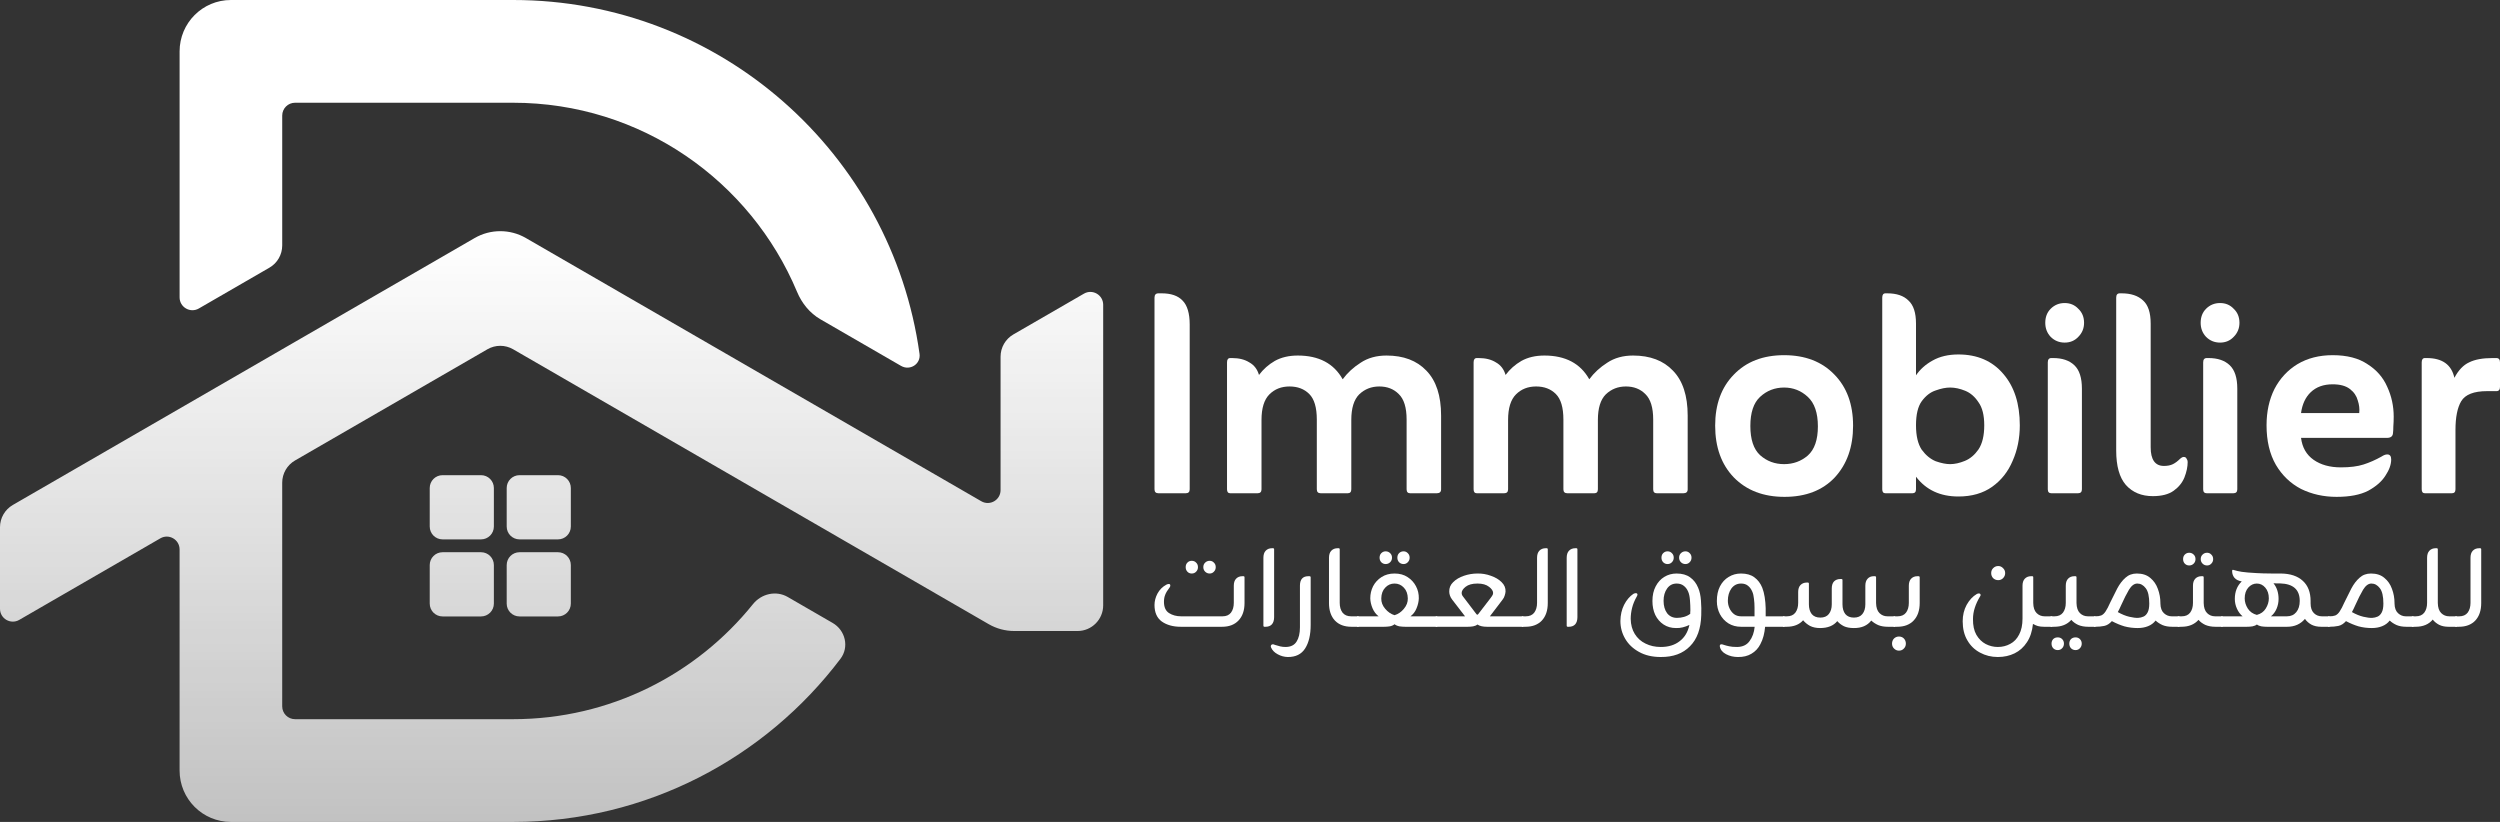 <svg width="292" height="96" viewBox="0 0 292 96" fill="none" xmlns="http://www.w3.org/2000/svg">
<rect x="0" y="0" width="292" height="96" fill="#333333" stroke="none"/>
<path d="M26.97 0C23.66 0 20.977 2.686 20.977 6V34.732C20.977 35.887 22.225 36.608 23.224 36.031L31.465 31.267C32.392 30.732 32.963 29.741 32.963 28.669V13.5C32.963 12.672 33.634 12 34.461 12H59.932C74.865 12 87.664 21.117 93.098 34.092C93.654 35.42 94.582 36.574 95.828 37.294L105.242 42.736C106.287 43.34 107.567 42.521 107.401 41.325C104.155 17.977 84.147 0 59.932 0H26.97Z" fill="white"/>
<path d="M61.429 27.805C59.575 26.733 57.291 26.733 55.436 27.805L1.498 58.98C0.571 59.516 0 60.507 0 61.578V71.104C0 72.259 1.249 72.981 2.247 72.403L18.729 62.877C19.727 62.299 20.976 63.021 20.976 64.176V90C20.976 93.314 23.659 96 26.969 96H59.931C75.549 96 89.415 88.519 98.168 76.946C99.209 75.57 98.743 73.621 97.25 72.758L92.002 69.724C90.647 68.941 88.928 69.343 87.947 70.563C81.356 78.756 71.257 84 59.931 84H34.46C33.633 84 32.962 83.329 32.962 82.5V56.381C32.962 55.309 33.533 54.319 34.46 53.783L56.935 40.793C57.862 40.257 59.004 40.258 59.931 40.793L115.475 72.898C116.386 73.425 117.42 73.702 118.472 73.702H125.855C127.51 73.702 128.852 72.359 128.852 70.702V35.598C128.852 34.443 127.603 33.722 126.605 34.299L118.364 39.061C117.437 39.597 116.866 40.588 116.866 41.66V57.248C116.866 58.403 115.617 59.125 114.618 58.547L61.429 27.805Z" fill="url(#paint0_linear_180_1584)"/>
<path d="M51.691 55.5C50.863 55.5 50.192 56.172 50.192 57V61.5C50.192 62.328 50.863 63 51.691 63H56.185C57.013 63 57.684 62.328 57.684 61.5V57C57.684 56.172 57.013 55.5 56.185 55.5H51.691ZM60.68 55.5C59.853 55.5 59.182 56.172 59.182 57V61.5C59.182 62.328 59.853 63 60.68 63H65.175C66.003 63 66.673 62.328 66.673 61.5V57C66.673 56.172 66.003 55.5 65.175 55.5H60.68ZM51.691 64.5C50.863 64.5 50.192 65.172 50.192 66V70.5C50.192 71.329 50.863 72 51.691 72H56.185C57.013 72 57.684 71.329 57.684 70.5V66C57.684 65.172 57.013 64.5 56.185 64.5H51.691ZM60.68 64.5C59.853 64.5 59.182 65.172 59.182 66V70.5C59.182 71.329 59.853 72 60.68 72H65.175C66.003 72 66.673 71.329 66.673 70.5V66C66.673 65.172 66.003 64.5 65.175 64.5H60.68Z" fill="url(#paint1_linear_180_1584)"/>
<path d="M135.307 57.613C135 57.613 134.846 57.459 134.846 57.151V34.765C134.846 34.429 135 34.261 135.307 34.261H135.685C136.775 34.261 137.587 34.541 138.118 35.101C138.677 35.661 138.957 36.599 138.957 37.915V57.151C138.957 57.459 138.803 57.613 138.496 57.613H135.307Z" fill="white"/>
<path d="M147.05 43.795C147.553 43.123 148.169 42.577 148.896 42.157C149.651 41.737 150.546 41.527 151.581 41.527C154.042 41.527 155.79 42.451 156.825 44.299C157.384 43.543 158.083 42.899 158.922 42.367C159.761 41.807 160.768 41.527 161.943 41.527C163.929 41.527 165.481 42.115 166.6 43.291C167.746 44.467 168.32 46.217 168.32 48.541V57.151C168.32 57.459 168.152 57.613 167.816 57.613H164.712C164.432 57.613 164.292 57.459 164.292 57.151V49.003C164.292 47.603 163.985 46.609 163.369 46.021C162.782 45.433 162.027 45.139 161.104 45.139C160.181 45.139 159.398 45.447 158.755 46.063C158.139 46.679 157.832 47.673 157.832 49.045V57.151C157.832 57.459 157.692 57.613 157.412 57.613H154.266C153.958 57.613 153.804 57.459 153.804 57.151V49.003C153.804 47.603 153.511 46.609 152.923 46.021C152.336 45.433 151.567 45.139 150.616 45.139C149.665 45.139 148.882 45.447 148.267 46.063C147.651 46.679 147.344 47.673 147.344 49.045V57.151C147.344 57.459 147.19 57.613 146.882 57.613H143.694C143.442 57.613 143.316 57.459 143.316 57.151V42.325C143.316 41.989 143.442 41.821 143.694 41.821H143.904C144.715 41.821 145.386 41.989 145.917 42.325C146.477 42.633 146.854 43.123 147.05 43.795Z" fill="white"/>
<path d="M175.851 43.795C176.354 43.123 176.97 42.577 177.697 42.157C178.452 41.737 179.347 41.527 180.382 41.527C182.843 41.527 184.591 42.451 185.626 44.299C186.185 43.543 186.884 42.899 187.723 42.367C188.562 41.807 189.569 41.527 190.744 41.527C192.73 41.527 194.282 42.115 195.4 43.291C196.547 44.467 197.121 46.217 197.121 48.541V57.151C197.121 57.459 196.953 57.613 196.617 57.613H193.513C193.233 57.613 193.093 57.459 193.093 57.151V49.003C193.093 47.603 192.785 46.609 192.17 46.021C191.583 45.433 190.828 45.139 189.905 45.139C188.982 45.139 188.199 45.447 187.556 46.063C186.94 46.679 186.633 47.673 186.633 49.045V57.151C186.633 57.459 186.493 57.613 186.213 57.613H183.067C182.759 57.613 182.605 57.459 182.605 57.151V49.003C182.605 47.603 182.312 46.609 181.724 46.021C181.137 45.433 180.368 45.139 179.417 45.139C178.466 45.139 177.683 45.447 177.068 46.063C176.452 46.679 176.145 47.673 176.145 49.045V57.151C176.145 57.459 175.991 57.613 175.683 57.613H172.495C172.243 57.613 172.117 57.459 172.117 57.151V42.325C172.117 41.989 172.243 41.821 172.495 41.821H172.705C173.516 41.821 174.187 41.989 174.718 42.325C175.278 42.633 175.655 43.123 175.851 43.795Z" fill="white"/>
<path d="M208.427 58.033C205.966 58.033 203.995 57.277 202.512 55.765C201.058 54.253 200.331 52.237 200.331 49.717C200.331 47.225 201.058 45.237 202.512 43.753C203.967 42.241 205.924 41.485 208.386 41.485C210.847 41.485 212.804 42.241 214.259 43.753C215.713 45.237 216.44 47.225 216.44 49.717C216.44 52.209 215.727 54.225 214.301 55.765C212.874 57.277 210.917 58.033 208.427 58.033ZM208.386 54.211C209.448 54.211 210.371 53.875 211.154 53.203C211.937 52.503 212.329 51.369 212.329 49.801C212.329 48.233 211.937 47.085 211.154 46.357C210.371 45.629 209.448 45.265 208.386 45.265C207.295 45.265 206.358 45.629 205.575 46.357C204.82 47.057 204.442 48.191 204.442 49.759C204.442 51.327 204.82 52.461 205.575 53.161C206.358 53.861 207.295 54.211 208.386 54.211Z" fill="white"/>
<path d="M223.789 55.681V57.151C223.789 57.459 223.649 57.613 223.37 57.613H220.223C219.971 57.613 219.846 57.459 219.846 57.151V34.765C219.846 34.429 219.971 34.261 220.223 34.261H220.433C221.524 34.261 222.349 34.541 222.908 35.101C223.495 35.633 223.789 36.529 223.789 37.789V43.837C224.265 43.137 224.908 42.563 225.719 42.115C226.558 41.639 227.565 41.401 228.739 41.401C230.949 41.401 232.697 42.157 233.983 43.669C235.27 45.153 235.913 47.155 235.913 49.675C235.913 51.187 235.633 52.573 235.074 53.833C234.543 55.093 233.746 56.101 232.683 56.857C231.62 57.613 230.306 57.991 228.739 57.991C226.614 57.991 224.964 57.221 223.789 55.681ZM227.774 54.211C228.306 54.211 228.879 54.085 229.494 53.833C230.11 53.581 230.641 53.133 231.089 52.489C231.536 51.817 231.76 50.879 231.76 49.675C231.76 48.499 231.536 47.603 231.089 46.987C230.669 46.343 230.152 45.895 229.536 45.643C228.921 45.391 228.334 45.265 227.774 45.265C227.271 45.265 226.712 45.377 226.096 45.601C225.481 45.797 224.936 46.217 224.46 46.861C224.013 47.477 223.789 48.415 223.789 49.675C223.789 50.907 224.013 51.859 224.46 52.531C224.936 53.175 225.481 53.623 226.096 53.875C226.74 54.099 227.299 54.211 227.774 54.211Z" fill="white"/>
<path d="M238.888 37.705C238.888 37.033 239.098 36.487 239.517 36.067C239.965 35.619 240.51 35.395 241.153 35.395C241.797 35.395 242.328 35.619 242.748 36.067C243.195 36.487 243.419 37.033 243.419 37.705C243.419 38.349 243.195 38.895 242.748 39.343C242.328 39.791 241.797 40.015 241.153 40.015C240.51 40.015 239.965 39.791 239.517 39.343C239.098 38.895 238.888 38.349 238.888 37.705ZM239.601 57.613C239.322 57.613 239.182 57.459 239.182 57.151V42.325C239.182 41.989 239.322 41.821 239.601 41.821H239.811C240.874 41.821 241.699 42.101 242.286 42.661C242.874 43.221 243.167 44.131 243.167 45.391V57.151C243.167 57.459 243.013 57.613 242.706 57.613H239.601Z" fill="white"/>
<path d="M254.639 53.581C254.695 53.553 254.751 53.511 254.807 53.455C254.891 53.399 254.975 53.371 255.059 53.371C255.226 53.371 255.338 53.441 255.394 53.581C255.478 53.693 255.52 53.819 255.52 53.959C255.52 54.519 255.394 55.121 255.142 55.765C254.891 56.381 254.471 56.899 253.884 57.319C253.297 57.739 252.485 57.949 251.451 57.949C250.136 57.949 249.087 57.515 248.304 56.647C247.549 55.779 247.172 54.435 247.172 52.615V34.765C247.172 34.429 247.311 34.261 247.591 34.261H247.801C248.892 34.261 249.731 34.541 250.318 35.101C250.905 35.633 251.199 36.529 251.199 37.789V52.237C251.199 53.693 251.716 54.421 252.751 54.421C253.171 54.421 253.52 54.351 253.8 54.211C254.08 54.071 254.359 53.861 254.639 53.581Z" fill="white"/>
<path d="M257.037 37.705C257.037 37.033 257.247 36.487 257.666 36.067C258.114 35.619 258.659 35.395 259.303 35.395C259.946 35.395 260.477 35.619 260.897 36.067C261.344 36.487 261.568 37.033 261.568 37.705C261.568 38.349 261.344 38.895 260.897 39.343C260.477 39.791 259.946 40.015 259.303 40.015C258.659 40.015 258.114 39.791 257.666 39.343C257.247 38.895 257.037 38.349 257.037 37.705ZM257.75 57.613C257.471 57.613 257.331 57.459 257.331 57.151V42.325C257.331 41.989 257.471 41.821 257.75 41.821H257.96C259.023 41.821 259.848 42.101 260.435 42.661C261.023 43.221 261.316 44.131 261.316 45.391V57.151C261.316 57.459 261.162 57.613 260.855 57.613H257.75Z" fill="white"/>
<path d="M268.761 51.145C268.901 52.265 269.39 53.119 270.229 53.707C271.068 54.295 272.131 54.589 273.417 54.589C274.48 54.589 275.361 54.477 276.06 54.253C276.76 54.029 277.459 53.721 278.158 53.329C278.41 53.161 278.633 53.077 278.829 53.077C279.137 53.077 279.291 53.273 279.291 53.665C279.291 54.253 279.067 54.883 278.619 55.555C278.2 56.227 277.529 56.815 276.606 57.319C275.683 57.795 274.452 58.033 272.914 58.033C271.404 58.033 270.019 57.725 268.761 57.109C267.53 56.465 266.551 55.527 265.824 54.295C265.097 53.035 264.733 51.495 264.733 49.675C264.733 48.079 265.041 46.665 265.656 45.433C266.3 44.201 267.195 43.235 268.341 42.535C269.516 41.835 270.886 41.485 272.452 41.485C274.131 41.485 275.487 41.835 276.522 42.535C277.585 43.207 278.354 44.089 278.829 45.181C279.333 46.273 279.584 47.435 279.584 48.667C279.584 49.087 279.57 49.465 279.542 49.801C279.542 50.109 279.528 50.375 279.5 50.599C279.472 50.963 279.235 51.145 278.787 51.145H268.761ZM268.761 48.247H275.557C275.613 47.771 275.557 47.281 275.389 46.777C275.249 46.245 274.942 45.797 274.466 45.433C273.991 45.069 273.319 44.887 272.452 44.887C271.39 44.887 270.537 45.195 269.893 45.811C269.278 46.399 268.901 47.211 268.761 48.247Z" fill="white"/>
<path d="M286.673 44.131C287.148 43.235 287.722 42.633 288.393 42.325C289.064 41.989 289.973 41.821 291.12 41.821H291.581C291.861 41.821 292.001 41.989 292.001 42.325V45.181C292.001 45.517 291.861 45.685 291.581 45.685H290.49C288.952 45.685 287.945 46.077 287.47 46.861C287.022 47.617 286.799 48.737 286.799 50.221V57.151C286.799 57.459 286.659 57.613 286.379 57.613H283.233C282.981 57.613 282.855 57.459 282.855 57.151V42.325C282.855 41.989 282.981 41.821 283.233 41.821H283.443C285.26 41.821 286.337 42.591 286.673 44.131Z" fill="white"/>
<path d="M139.197 66.987C138.988 66.987 138.818 66.915 138.686 66.772C138.554 66.629 138.488 66.453 138.488 66.244C138.488 66.024 138.554 65.848 138.686 65.716C138.818 65.573 138.988 65.502 139.197 65.502C139.405 65.502 139.576 65.573 139.708 65.716C139.85 65.848 139.922 66.024 139.922 66.244C139.922 66.453 139.85 66.629 139.708 66.772C139.576 66.915 139.405 66.987 139.197 66.987ZM141.29 66.987C141.081 66.987 140.905 66.915 140.762 66.772C140.62 66.629 140.548 66.453 140.548 66.244C140.548 66.024 140.62 65.848 140.762 65.716C140.905 65.573 141.081 65.502 141.29 65.502C141.488 65.502 141.652 65.573 141.784 65.716C141.927 65.848 141.998 66.024 141.998 66.244C141.998 66.453 141.927 66.629 141.784 66.772C141.652 66.915 141.488 66.987 141.29 66.987ZM137.961 71.986H142.79C143.229 71.986 143.559 71.843 143.778 71.557C143.998 71.26 144.108 70.881 144.108 70.419V68.406C144.108 68.054 144.196 67.784 144.372 67.597C144.559 67.399 144.806 67.3 145.113 67.3H145.229C145.317 67.3 145.361 67.344 145.361 67.432V70.435C145.361 71.304 145.124 71.986 144.652 72.481C144.19 72.965 143.553 73.207 142.74 73.207H137.911C137.021 73.207 136.285 73.004 135.703 72.597C135.131 72.179 134.846 71.535 134.846 70.666C134.846 70.215 134.961 69.77 135.192 69.33C135.434 68.879 135.78 68.532 136.23 68.29C136.34 68.235 136.433 68.208 136.51 68.208C136.631 68.208 136.692 68.268 136.692 68.389C136.692 68.477 136.664 68.554 136.609 68.62C136.367 68.928 136.197 69.209 136.098 69.462C135.999 69.704 135.95 69.979 135.95 70.287C135.95 70.914 136.148 71.354 136.543 71.607C136.939 71.86 137.411 71.986 137.961 71.986Z" fill="white"/>
<path d="M147.812 73.207H147.697C147.609 73.207 147.565 73.163 147.565 73.075V65.155C147.565 64.792 147.653 64.517 147.829 64.33C148.015 64.132 148.263 64.033 148.57 64.033H148.686C148.773 64.033 148.817 64.077 148.817 64.165V72.085C148.817 72.448 148.729 72.729 148.554 72.927C148.378 73.114 148.131 73.207 147.812 73.207Z" fill="white"/>
<path d="M150.185 75.567C150.767 75.556 151.185 75.347 151.438 74.94C151.701 74.533 151.833 73.977 151.833 73.273V68.406C151.833 67.669 152.163 67.3 152.822 67.3H152.937C153.036 67.3 153.086 67.344 153.086 67.432V72.993C153.086 74.148 152.871 75.061 152.443 75.732C152.014 76.414 151.333 76.749 150.399 76.738C149.993 76.727 149.608 76.623 149.246 76.425C148.872 76.227 148.614 75.968 148.471 75.649C148.416 75.528 148.416 75.429 148.471 75.352C148.515 75.286 148.575 75.253 148.652 75.253C148.696 75.253 148.74 75.259 148.784 75.27C148.828 75.292 148.867 75.308 148.9 75.319C149.141 75.396 149.356 75.457 149.542 75.501C149.729 75.545 149.943 75.567 150.185 75.567Z" fill="white"/>
<path d="M158.703 73.207H157.846C157.022 73.207 156.38 72.965 155.918 72.481C155.457 71.986 155.226 71.304 155.226 70.435V65.155C155.226 64.792 155.314 64.517 155.49 64.33C155.676 64.132 155.924 64.033 156.231 64.033H156.347C156.435 64.033 156.479 64.077 156.479 64.165V70.419C156.479 70.881 156.588 71.26 156.808 71.557C157.039 71.843 157.374 71.986 157.813 71.986H158.703V73.207Z" fill="white"/>
<path d="M161.844 65.881C161.646 65.881 161.476 65.81 161.333 65.667C161.201 65.524 161.135 65.348 161.135 65.139C161.135 64.919 161.201 64.743 161.333 64.611C161.476 64.468 161.646 64.396 161.844 64.396C162.053 64.396 162.229 64.468 162.371 64.611C162.514 64.743 162.586 64.919 162.586 65.139C162.586 65.348 162.514 65.524 162.371 65.667C162.229 65.81 162.053 65.881 161.844 65.881ZM163.937 65.881C163.728 65.881 163.553 65.81 163.41 65.667C163.278 65.524 163.212 65.348 163.212 65.139C163.212 64.919 163.278 64.743 163.41 64.611C163.553 64.468 163.728 64.396 163.937 64.396C164.135 64.396 164.3 64.468 164.432 64.611C164.574 64.743 164.646 64.919 164.646 65.139C164.646 65.348 164.574 65.524 164.432 65.667C164.3 65.81 164.135 65.881 163.937 65.881ZM164.745 71.986H167.876V73.207H164.118C163.91 73.207 163.69 73.191 163.459 73.158C163.228 73.114 163.036 73.031 162.882 72.91C162.739 73.031 162.553 73.114 162.322 73.158C162.102 73.191 161.882 73.207 161.663 73.207H158.498V71.986H161.02C160.712 71.744 160.476 71.431 160.311 71.046C160.146 70.65 160.059 70.265 160.048 69.891C160.048 69.385 160.157 68.912 160.377 68.472C160.608 68.032 160.938 67.674 161.366 67.399C161.795 67.124 162.3 66.987 162.882 66.987C163.476 66.987 163.981 67.124 164.399 67.399C164.827 67.674 165.157 68.032 165.387 68.472C165.618 68.912 165.728 69.385 165.717 69.891C165.706 70.265 165.618 70.65 165.453 71.046C165.3 71.431 165.063 71.744 164.745 71.986ZM162.882 71.854C163.3 71.733 163.662 71.486 163.97 71.112C164.289 70.738 164.443 70.331 164.432 69.891C164.421 69.363 164.267 68.945 163.97 68.637C163.673 68.318 163.311 68.158 162.882 68.158C162.454 68.158 162.091 68.318 161.795 68.637C161.498 68.945 161.344 69.363 161.333 69.891C161.322 70.331 161.476 70.738 161.795 71.112C162.113 71.486 162.476 71.733 162.882 71.854Z" fill="white"/>
<path d="M171.43 73.207H167.688V71.986H171.117L169.617 70.039C169.496 69.885 169.408 69.726 169.353 69.561C169.298 69.396 169.271 69.242 169.271 69.099C169.26 68.67 169.413 68.301 169.732 67.993C170.051 67.674 170.468 67.427 170.985 67.251C171.501 67.075 172.028 66.987 172.567 66.987C173.105 66.976 173.627 67.064 174.133 67.251C174.649 67.427 175.066 67.674 175.385 67.993C175.715 68.312 175.869 68.681 175.847 69.099C175.836 69.242 175.803 69.396 175.748 69.561C175.704 69.726 175.621 69.885 175.5 70.039L174.017 71.986H177.923V73.207H173.671C173.188 73.207 172.82 73.119 172.567 72.943C172.424 73.053 172.254 73.125 172.056 73.158C171.858 73.191 171.649 73.207 171.43 73.207ZM171.034 69.874L172.451 71.739C172.528 71.816 172.594 71.816 172.649 71.739L174.083 69.874C174.149 69.786 174.215 69.693 174.281 69.594C174.358 69.484 174.396 69.374 174.396 69.264C174.396 69.022 174.237 68.78 173.918 68.538C173.6 68.285 173.149 68.158 172.567 68.158C171.963 68.158 171.501 68.285 171.182 68.538C170.875 68.78 170.721 69.022 170.721 69.264C170.721 69.374 170.754 69.484 170.82 69.594C170.897 69.693 170.968 69.786 171.034 69.874Z" fill="white"/>
<path d="M178.176 73.207H177.748V71.986H178.209C178.649 71.986 178.978 71.843 179.198 71.557C179.418 71.26 179.528 70.881 179.528 70.419V65.155C179.528 64.792 179.616 64.517 179.791 64.33C179.978 64.132 180.225 64.033 180.533 64.033H180.648C180.736 64.033 180.78 64.077 180.78 64.165V70.435C180.78 71.304 180.549 71.986 180.088 72.481C179.627 72.965 178.989 73.207 178.176 73.207Z" fill="white"/>
<path d="M183.237 73.207H183.121C183.033 73.207 182.989 73.163 182.989 73.075V65.155C182.989 64.792 183.077 64.517 183.253 64.33C183.44 64.132 183.687 64.033 183.995 64.033H184.11C184.198 64.033 184.242 64.077 184.242 64.165V72.085C184.242 72.448 184.154 72.729 183.978 72.927C183.803 73.114 183.555 73.207 183.237 73.207Z" fill="white"/>
<path d="M194.767 65.881C194.569 65.881 194.399 65.81 194.256 65.667C194.124 65.524 194.059 65.348 194.059 65.139C194.059 64.919 194.124 64.743 194.256 64.611C194.399 64.468 194.569 64.396 194.767 64.396C194.976 64.396 195.146 64.468 195.278 64.611C195.421 64.743 195.492 64.919 195.492 65.139C195.492 65.348 195.421 65.524 195.278 65.667C195.146 65.81 194.976 65.881 194.767 65.881ZM196.86 65.881C196.652 65.881 196.476 65.81 196.333 65.667C196.19 65.524 196.119 65.348 196.119 65.139C196.119 64.919 196.19 64.743 196.333 64.611C196.476 64.468 196.652 64.396 196.86 64.396C197.058 64.396 197.223 64.468 197.355 64.611C197.498 64.743 197.569 64.919 197.569 65.139C197.569 65.348 197.498 65.524 197.355 65.667C197.223 65.81 197.058 65.881 196.86 65.881ZM198.344 68.653C198.519 69.049 198.629 69.55 198.673 70.155C198.717 70.749 198.728 71.315 198.706 71.854C198.662 73.438 198.223 74.648 197.388 75.484C196.564 76.331 195.426 76.749 193.976 76.738C192.987 76.738 192.141 76.54 191.438 76.144C190.735 75.759 190.196 75.248 189.823 74.61C189.449 73.972 189.263 73.279 189.263 72.531C189.274 71.827 189.416 71.2 189.691 70.65C189.977 70.089 190.339 69.66 190.779 69.363C190.889 69.308 190.982 69.28 191.059 69.28C191.191 69.28 191.257 69.341 191.257 69.462C191.257 69.495 191.246 69.533 191.224 69.577C191.213 69.61 191.196 69.643 191.174 69.676C190.922 70.116 190.74 70.556 190.63 70.996C190.521 71.436 190.466 71.865 190.466 72.283C190.477 72.965 190.636 73.554 190.944 74.049C191.251 74.544 191.669 74.918 192.196 75.171C192.724 75.435 193.317 75.567 193.976 75.567C194.877 75.567 195.613 75.341 196.185 74.89C196.767 74.45 197.146 73.818 197.322 72.993C197.069 73.114 196.811 73.207 196.547 73.273C196.294 73.339 196.031 73.367 195.756 73.356C195.207 73.356 194.723 73.218 194.306 72.943C193.888 72.668 193.564 72.294 193.333 71.821C193.114 71.348 193.004 70.809 193.004 70.204C193.004 69.533 193.13 68.961 193.383 68.488C193.636 68.004 193.971 67.636 194.388 67.383C194.817 67.119 195.295 66.987 195.822 66.987C196.47 66.987 196.998 67.135 197.404 67.432C197.822 67.729 198.135 68.136 198.344 68.653ZM194.306 70.171C194.306 70.765 194.443 71.249 194.718 71.623C195.003 71.986 195.388 72.168 195.871 72.168C196.157 72.168 196.432 72.129 196.695 72.052C196.97 71.975 197.212 71.854 197.421 71.689C197.421 71.634 197.421 71.574 197.421 71.508C197.432 71.431 197.437 71.354 197.437 71.277C197.437 70.914 197.421 70.523 197.388 70.105C197.355 69.676 197.283 69.341 197.173 69.099C197.053 68.813 196.882 68.587 196.663 68.422C196.443 68.246 196.168 68.158 195.838 68.158C195.366 68.158 194.992 68.351 194.718 68.736C194.443 69.121 194.306 69.599 194.306 70.171Z" fill="white"/>
<path d="M206.231 71.986H208.439V73.207H206.165C206.132 73.581 206.072 73.939 205.984 74.28C205.896 74.621 205.769 74.945 205.605 75.253C205.363 75.726 205.017 76.095 204.566 76.359C204.127 76.623 203.599 76.749 202.984 76.738C202.479 76.738 202.017 76.628 201.6 76.408C201.182 76.188 200.941 75.886 200.875 75.501C200.853 75.336 200.919 75.253 201.072 75.253C201.116 75.253 201.155 75.259 201.188 75.27C201.232 75.281 201.265 75.292 201.287 75.303C201.517 75.38 201.743 75.44 201.962 75.484C202.182 75.539 202.495 75.567 202.902 75.567C203.55 75.556 204.033 75.325 204.352 74.874C204.682 74.434 204.88 73.878 204.945 73.207H203.347C202.797 73.207 202.308 73.075 201.88 72.811C201.462 72.547 201.133 72.19 200.891 71.739C200.649 71.277 200.529 70.765 200.529 70.204C200.529 69.533 200.649 68.961 200.891 68.488C201.144 68.004 201.484 67.636 201.913 67.383C202.341 67.119 202.819 66.987 203.347 66.987C203.995 66.987 204.517 67.135 204.912 67.432C205.319 67.729 205.627 68.136 205.835 68.653C205.956 68.961 206.05 69.324 206.116 69.742C206.182 70.16 206.22 70.589 206.231 71.029V71.986ZM203.363 71.986H204.929C204.94 71.678 204.94 71.343 204.929 70.98C204.929 70.617 204.907 70.27 204.863 69.94C204.83 69.599 204.764 69.319 204.665 69.099C204.544 68.813 204.38 68.587 204.171 68.422C203.962 68.246 203.693 68.158 203.363 68.158C202.891 68.158 202.512 68.351 202.226 68.736C201.951 69.121 201.814 69.599 201.814 70.171C201.814 70.468 201.874 70.754 201.995 71.029C202.116 71.304 202.292 71.535 202.523 71.722C202.753 71.898 203.034 71.986 203.363 71.986Z" fill="white"/>
<path d="M220.46 71.986H221.35V73.207H220.493C220.064 73.207 219.691 73.141 219.372 73.009C219.053 72.866 218.784 72.69 218.564 72.481C218.103 73.075 217.422 73.367 216.521 73.356C216.059 73.356 215.675 73.284 215.367 73.141C215.059 72.987 214.801 72.789 214.593 72.547C214.153 73.086 213.483 73.356 212.582 73.356C212.131 73.356 211.741 73.273 211.412 73.108C211.093 72.932 210.824 72.712 210.604 72.448C210.154 72.954 209.511 73.207 208.676 73.207H208.247V71.986H208.709C209.148 71.986 209.478 71.843 209.698 71.557C209.917 71.26 210.027 70.881 210.027 70.419V69.148C210.027 68.796 210.115 68.527 210.291 68.34C210.478 68.142 210.725 68.043 211.033 68.043H211.148C211.236 68.043 211.28 68.087 211.28 68.175V70.584C211.28 71.057 211.39 71.436 211.609 71.722C211.84 71.997 212.175 72.135 212.615 72.135C213.054 72.135 213.384 71.997 213.604 71.722C213.834 71.436 213.95 71.057 213.95 70.584V68.736C213.95 68.373 214.038 68.098 214.213 67.911C214.4 67.724 214.647 67.63 214.955 67.63H215.07C215.158 67.63 215.202 67.669 215.202 67.746V70.584C215.202 71.057 215.312 71.436 215.532 71.722C215.763 71.997 216.098 72.135 216.537 72.135C216.977 72.135 217.306 71.997 217.526 71.722C217.757 71.436 217.872 71.057 217.872 70.584V68.406C217.872 68.054 217.96 67.784 218.136 67.597C218.312 67.399 218.553 67.3 218.861 67.3H218.976C219.075 67.3 219.125 67.344 219.125 67.432V70.435C219.136 70.963 219.268 71.354 219.52 71.607C219.773 71.86 220.086 71.986 220.46 71.986Z" fill="white"/>
<path d="M221.6 73.207H221.171V71.986H221.633C222.072 71.986 222.402 71.843 222.622 71.557C222.841 71.26 222.951 70.881 222.951 70.419V68.406C222.951 68.054 223.039 67.784 223.215 67.597C223.402 67.399 223.649 67.3 223.957 67.3H224.072C224.171 67.3 224.22 67.344 224.22 67.432V70.435C224.22 71.304 223.984 71.986 223.512 72.481C223.05 72.965 222.413 73.207 221.6 73.207ZM221.798 74.346C222.028 74.346 222.221 74.423 222.375 74.577C222.528 74.742 222.605 74.94 222.605 75.171C222.605 75.402 222.528 75.594 222.375 75.748C222.221 75.913 222.028 75.996 221.798 75.996C221.578 75.996 221.386 75.913 221.221 75.748C221.067 75.594 220.99 75.402 220.99 75.171C220.99 74.94 221.067 74.742 221.221 74.577C221.386 74.423 221.578 74.346 221.798 74.346Z" fill="white"/>
<path d="M233.395 67.762C233.164 67.762 232.967 67.685 232.802 67.531C232.648 67.366 232.571 67.168 232.571 66.937C232.571 66.706 232.648 66.514 232.802 66.36C232.967 66.195 233.164 66.112 233.395 66.112C233.615 66.112 233.802 66.195 233.956 66.36C234.12 66.514 234.203 66.706 234.203 66.937C234.203 67.168 234.12 67.366 233.956 67.531C233.802 67.685 233.615 67.762 233.395 67.762ZM238.817 71.986H239.707V73.207H238.735C238.482 73.207 238.246 73.18 238.026 73.125C237.818 73.059 237.625 72.976 237.45 72.877C237.362 73.735 237.125 74.45 236.741 75.022C236.367 75.594 235.889 76.023 235.307 76.309C234.725 76.595 234.071 76.738 233.346 76.738C232.588 76.738 231.895 76.568 231.269 76.227C230.643 75.897 230.148 75.418 229.786 74.791C229.423 74.175 229.242 73.433 229.242 72.564C229.242 71.86 229.396 71.222 229.703 70.65C230.022 70.078 230.418 69.654 230.89 69.379C230.978 69.335 231.055 69.313 231.121 69.313C231.264 69.313 231.335 69.379 231.335 69.511C231.335 69.555 231.308 69.616 231.253 69.693C231 70.111 230.802 70.54 230.659 70.98C230.517 71.42 230.445 71.86 230.445 72.3C230.434 73.048 230.566 73.664 230.841 74.148C231.126 74.632 231.489 74.989 231.928 75.22C232.379 75.451 232.851 75.567 233.346 75.567C233.873 75.567 234.357 75.446 234.796 75.204C235.236 74.973 235.582 74.61 235.834 74.115C236.098 73.62 236.23 72.998 236.23 72.25V68.406C236.23 68.054 236.318 67.784 236.494 67.597C236.68 67.399 236.928 67.3 237.235 67.3H237.351C237.439 67.3 237.483 67.339 237.483 67.416V70.435C237.493 70.963 237.625 71.354 237.878 71.607C238.131 71.86 238.444 71.986 238.817 71.986Z" fill="white"/>
<path d="M243.871 71.986H244.761V73.207H243.904C243.464 73.207 243.074 73.136 242.734 72.993C242.404 72.839 242.135 72.641 241.926 72.399C241.454 72.938 240.789 73.207 239.932 73.207H239.503V71.986H239.965C240.404 71.986 240.734 71.843 240.954 71.557C241.173 71.26 241.283 70.881 241.283 70.419V68.406C241.283 68.054 241.371 67.784 241.547 67.597C241.734 67.399 241.981 67.3 242.289 67.3H242.404C242.492 67.3 242.536 67.344 242.536 67.432V70.435C242.547 70.963 242.679 71.354 242.931 71.607C243.184 71.86 243.497 71.986 243.871 71.986ZM240.344 74.445C240.553 74.445 240.723 74.511 240.855 74.643C240.998 74.786 241.069 74.962 241.069 75.171C241.069 75.391 240.998 75.572 240.855 75.715C240.723 75.858 240.553 75.93 240.344 75.93C240.135 75.93 239.959 75.858 239.817 75.715C239.685 75.572 239.619 75.391 239.619 75.171C239.619 74.962 239.685 74.786 239.817 74.643C239.959 74.511 240.135 74.445 240.344 74.445ZM242.421 74.445C242.629 74.445 242.8 74.511 242.931 74.643C243.074 74.786 243.146 74.962 243.146 75.171C243.146 75.391 243.074 75.572 242.931 75.715C242.8 75.858 242.629 75.93 242.421 75.93C242.212 75.93 242.036 75.858 241.893 75.715C241.761 75.572 241.695 75.391 241.695 75.171C241.695 74.962 241.761 74.786 241.893 74.643C242.036 74.511 242.212 74.445 242.421 74.445Z" fill="white"/>
<path d="M253.654 71.986H254.561V73.207H253.704C253.275 73.207 252.902 73.141 252.583 73.009C252.264 72.866 251.995 72.69 251.775 72.481C251.545 72.778 251.248 72.998 250.885 73.141C250.534 73.284 250.133 73.356 249.682 73.356C249.144 73.356 248.628 73.29 248.133 73.158C247.65 73.015 247.161 72.811 246.666 72.547C246.392 72.855 246.095 73.042 245.776 73.108C245.458 73.174 245.106 73.207 244.722 73.207H244.573V71.986H244.705C245.002 71.986 245.238 71.953 245.414 71.887C245.601 71.81 245.771 71.656 245.925 71.425C246.089 71.183 246.276 70.826 246.485 70.353C246.76 69.781 247.029 69.242 247.293 68.736C247.567 68.219 247.886 67.801 248.248 67.482C248.611 67.152 249.056 66.987 249.583 66.987C250.232 66.987 250.754 67.157 251.149 67.498C251.556 67.828 251.852 68.257 252.039 68.785C252.237 69.313 252.336 69.869 252.336 70.452V70.501C252.347 71.007 252.484 71.381 252.748 71.623C253.012 71.865 253.314 71.986 253.654 71.986ZM249.732 72.168C249.952 72.157 250.16 72.107 250.358 72.019C250.556 71.931 250.715 71.772 250.836 71.541C250.968 71.299 251.034 70.952 251.034 70.501C251.034 69.654 250.896 69.055 250.622 68.703C250.347 68.34 250.017 68.158 249.633 68.158C249.281 68.158 248.957 68.4 248.661 68.884C248.375 69.368 248.073 69.968 247.754 70.683C247.677 70.859 247.606 71.013 247.54 71.145C247.474 71.277 247.413 71.392 247.359 71.491C247.831 71.755 248.276 71.937 248.693 72.036C249.111 72.135 249.457 72.179 249.732 72.168Z" fill="white"/>
<path d="M255.694 66.046C255.496 66.046 255.326 65.975 255.183 65.832C255.051 65.689 254.985 65.513 254.985 65.304C254.985 65.084 255.051 64.908 255.183 64.776C255.326 64.633 255.496 64.561 255.694 64.561C255.903 64.561 256.078 64.633 256.221 64.776C256.364 64.908 256.435 65.084 256.435 65.304C256.435 65.513 256.364 65.689 256.221 65.832C256.078 65.975 255.903 66.046 255.694 66.046ZM257.787 66.046C257.578 66.046 257.402 65.975 257.26 65.832C257.117 65.689 257.045 65.513 257.045 65.304C257.045 65.084 257.117 64.908 257.26 64.776C257.402 64.633 257.578 64.561 257.787 64.561C257.985 64.561 258.149 64.633 258.281 64.776C258.424 64.908 258.496 65.084 258.496 65.304C258.496 65.513 258.424 65.689 258.281 65.832C258.149 65.975 257.985 66.046 257.787 66.046ZM258.726 71.986H259.616V73.207H258.759C258.32 73.207 257.93 73.136 257.589 72.993C257.26 72.839 256.99 72.641 256.782 72.399C256.309 72.938 255.644 73.207 254.787 73.207H254.359V71.986H254.82C255.26 71.986 255.589 71.843 255.809 71.557C256.029 71.26 256.139 70.881 256.139 70.419V68.406C256.139 68.054 256.227 67.784 256.402 67.597C256.589 67.399 256.837 67.3 257.144 67.3H257.26C257.347 67.3 257.391 67.344 257.391 67.432V70.435C257.402 70.963 257.534 71.354 257.787 71.607C258.04 71.86 258.353 71.986 258.726 71.986Z" fill="white"/>
<path d="M271.196 71.986H272.103V73.207H271.114C270.674 73.207 270.295 73.125 269.977 72.96C269.658 72.784 269.405 72.558 269.218 72.283C268.702 72.899 268.01 73.207 267.142 73.207H264.769C264.56 73.207 264.346 73.191 264.126 73.158C263.906 73.114 263.73 73.042 263.598 72.943C263.478 73.042 263.307 73.114 263.087 73.158C262.879 73.191 262.664 73.207 262.445 73.207H259.429V71.986H261.934C261.659 71.755 261.439 71.458 261.275 71.095C261.11 70.732 261.027 70.353 261.027 69.957C261.027 69.11 261.297 68.428 261.835 67.911C261.461 67.845 261.181 67.707 260.994 67.498C260.819 67.289 260.725 67.042 260.714 66.756V66.673C260.714 66.629 260.725 66.596 260.747 66.574C260.769 66.541 260.819 66.541 260.896 66.574C261.016 66.607 261.159 66.646 261.324 66.69C261.5 66.734 261.67 66.767 261.835 66.789C262.011 66.811 262.258 66.838 262.577 66.871C262.906 66.904 263.236 66.926 263.565 66.937C263.763 66.948 264.021 66.959 264.34 66.97C264.67 66.97 265.016 66.976 265.378 66.987C265.752 66.987 266.093 66.987 266.4 66.987C267.51 66.998 268.367 67.284 268.971 67.845C269.576 68.395 269.878 69.181 269.878 70.204V70.468C269.878 70.974 270.004 71.354 270.257 71.607C270.509 71.86 270.823 71.986 271.196 71.986ZM265.247 71.986H267.109C267.57 71.986 267.933 71.827 268.197 71.508C268.471 71.178 268.609 70.738 268.609 70.188C268.609 68.868 267.845 68.186 266.318 68.142C266.197 68.142 266.071 68.142 265.939 68.142C265.807 68.131 265.675 68.125 265.543 68.125C265.939 68.62 266.137 69.231 266.137 69.957C266.137 70.353 266.06 70.732 265.906 71.095C265.752 71.458 265.532 71.755 265.247 71.986ZM263.598 68.158C263.214 68.158 262.879 68.318 262.593 68.637C262.318 68.956 262.181 69.374 262.181 69.891C262.181 70.298 262.302 70.694 262.544 71.079C262.785 71.453 263.137 71.7 263.598 71.821C264.06 71.7 264.406 71.453 264.637 71.079C264.878 70.694 264.999 70.298 264.999 69.891C264.999 69.374 264.862 68.956 264.587 68.637C264.313 68.318 263.983 68.158 263.598 68.158Z" fill="white"/>
<path d="M280.999 71.986H281.906V73.207H281.049C280.62 73.207 280.247 73.141 279.928 73.009C279.609 72.866 279.34 72.69 279.12 72.481C278.89 72.778 278.593 72.998 278.23 73.141C277.879 73.284 277.478 73.356 277.027 73.356C276.489 73.356 275.973 73.29 275.478 73.158C274.995 73.015 274.506 72.811 274.011 72.547C273.737 72.855 273.44 73.042 273.121 73.108C272.803 73.174 272.451 73.207 272.067 73.207H271.918V71.986H272.05C272.347 71.986 272.583 71.953 272.759 71.887C272.946 71.81 273.116 71.656 273.27 71.425C273.435 71.183 273.621 70.826 273.83 70.353C274.105 69.781 274.374 69.242 274.638 68.736C274.912 68.219 275.231 67.801 275.594 67.482C275.956 67.152 276.401 66.987 276.928 66.987C277.577 66.987 278.099 67.157 278.494 67.498C278.901 67.828 279.197 68.257 279.384 68.785C279.582 69.313 279.681 69.869 279.681 70.452V70.501C279.692 71.007 279.829 71.381 280.093 71.623C280.357 71.865 280.659 71.986 280.999 71.986ZM277.077 72.168C277.297 72.157 277.505 72.107 277.703 72.019C277.901 71.931 278.06 71.772 278.181 71.541C278.313 71.299 278.379 70.952 278.379 70.501C278.379 69.654 278.241 69.055 277.967 68.703C277.692 68.34 277.362 68.158 276.978 68.158C276.626 68.158 276.302 68.4 276.006 68.884C275.72 69.368 275.418 69.968 275.099 70.683C275.022 70.859 274.951 71.013 274.885 71.145C274.819 71.277 274.758 71.392 274.704 71.491C275.176 71.755 275.621 71.937 276.039 72.036C276.456 72.135 276.802 72.179 277.077 72.168Z" fill="white"/>
<path d="M286.071 71.986H286.961V73.207H285.989C285.56 73.207 285.192 73.13 284.885 72.976C284.577 72.811 284.33 72.608 284.143 72.366C283.682 72.927 283.011 73.207 282.132 73.207H281.704V71.986H282.165C282.605 71.986 282.934 71.843 283.154 71.557C283.374 71.26 283.484 70.881 283.484 70.419V65.155C283.484 64.792 283.572 64.517 283.748 64.33C283.934 64.132 284.182 64.033 284.489 64.033H284.605C284.692 64.033 284.736 64.077 284.736 64.165V70.435C284.747 70.963 284.879 71.354 285.132 71.607C285.385 71.86 285.698 71.986 286.071 71.986Z" fill="white"/>
<path d="M287.202 73.207H286.774V71.986H287.235C287.675 71.986 288.004 71.843 288.224 71.557C288.444 71.26 288.554 70.881 288.554 70.419V65.155C288.554 64.792 288.642 64.517 288.817 64.33C289.004 64.132 289.251 64.033 289.559 64.033H289.674C289.762 64.033 289.806 64.077 289.806 64.165V70.435C289.806 71.304 289.576 71.986 289.114 72.481C288.653 72.965 288.015 73.207 287.202 73.207Z" fill="white"/>
<defs>
<linearGradient id="paint0_linear_180_1584" x1="64.426" y1="27.001" x2="64.426" y2="96" gradientUnits="userSpaceOnUse">
<stop stop-color="white"/>
<stop offset="1" stop-color="white" stop-opacity="0.7"/>
</linearGradient>
<linearGradient id="paint1_linear_180_1584" x1="64.426" y1="27.001" x2="64.426" y2="96" gradientUnits="userSpaceOnUse">
<stop stop-color="white"/>
<stop offset="1" stop-color="white" stop-opacity="0.7"/>
</linearGradient>
</defs>
</svg>
